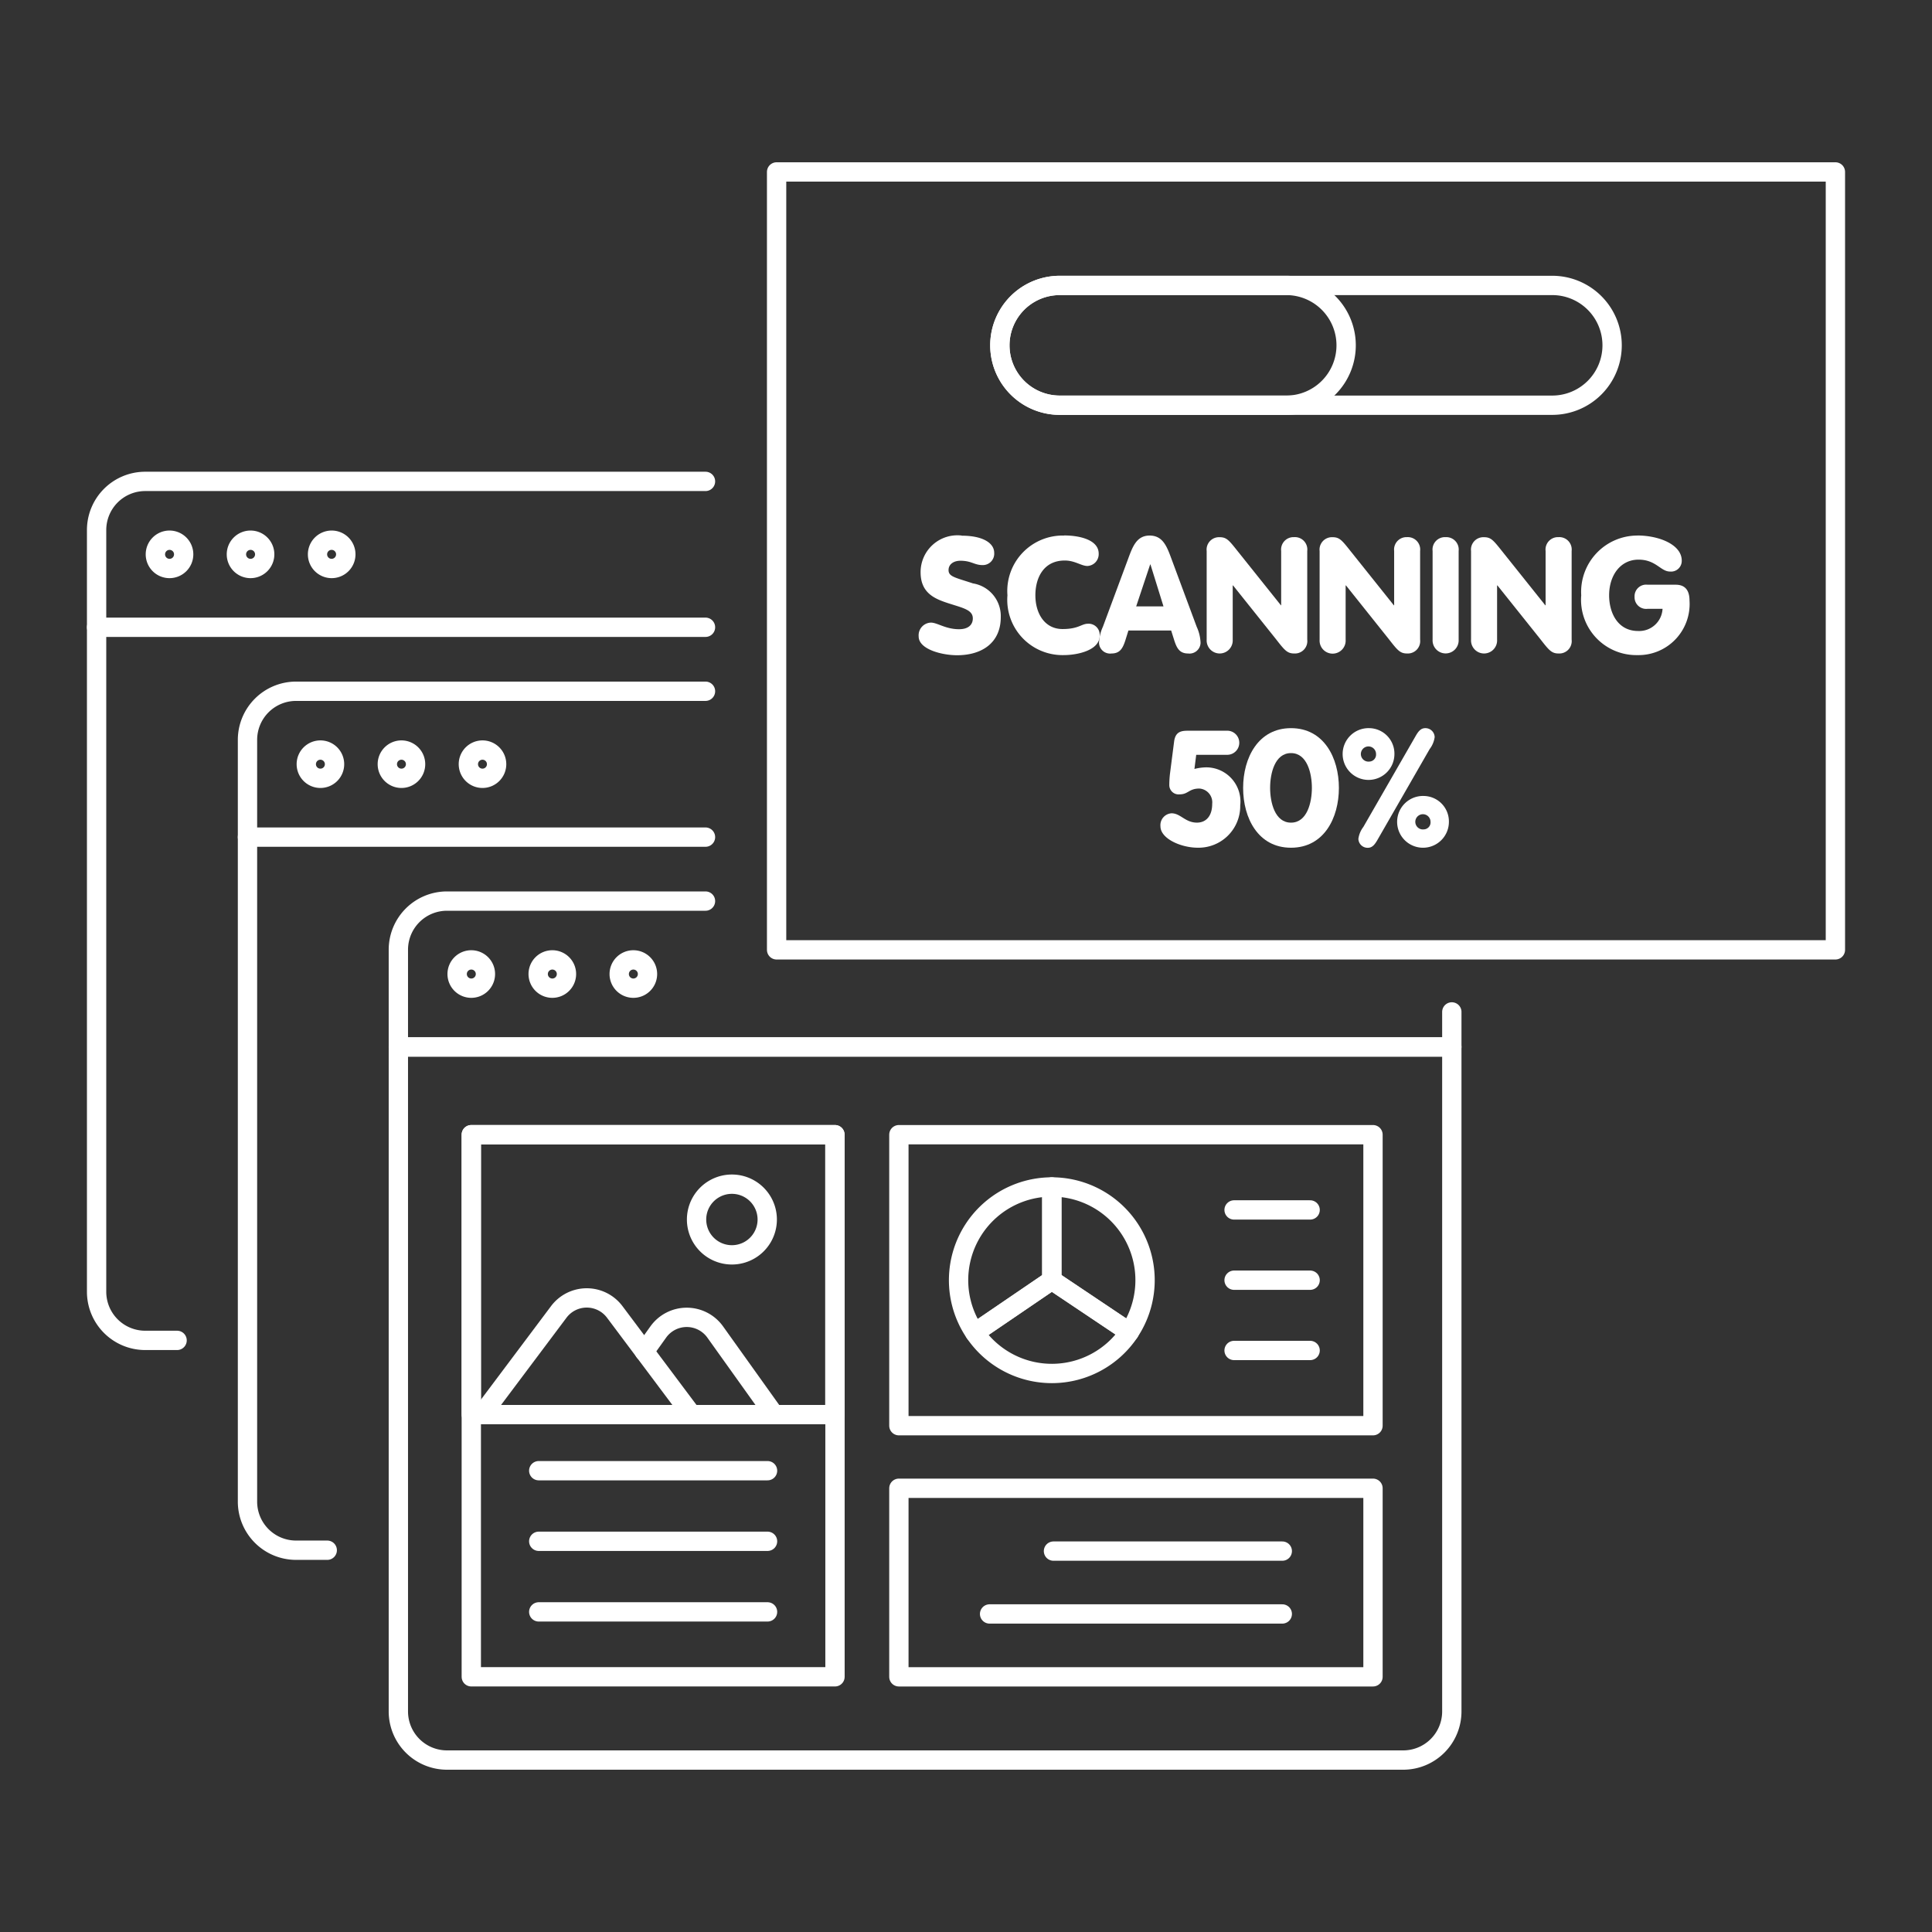 <svg xmlns="http://www.w3.org/2000/svg" version="1.1" xmlns:xlink="http://www.w3.org/1999/xlink" xmlns:svgjs="http://svgjs.com/svgjs" viewBox="0 0 300 300" width="300" height="300"><rect x="0" y="0" width="300" height="300" fill="#333333" stroke="none"/><g transform="matrix(3,0,0,3,0,0)"><path d="M8.775,28.461a.232.232,0,1,1-.231.231.232.232,0,0,1,.231-.231m0-1a1.232,1.232,0,1,0,1.231,1.231,1.231,1.231,0,0,0-1.231-1.231Z" fill="#ffffff"></path><path d="M12.969,28.461a.232.232,0,1,1-.231.231.232.232,0,0,1,.231-.231m0-1A1.232,1.232,0,1,0,14.2,28.692a1.231,1.231,0,0,0-1.232-1.231Z" fill="#ffffff"></path><path d="M17.164,28.461a.232.232,0,1,1-.232.231.232.232,0,0,1,.232-.231m0-1A1.232,1.232,0,1,0,18.4,28.692a1.232,1.232,0,0,0-1.231-1.231Z" fill="#ffffff"></path><path d="M9.166,69.378H7.517A2.517,2.517,0,0,1,5,66.861V32.467" fill="none" stroke="#ffffff" stroke-linecap="round" stroke-linejoin="round"></path><path d="M36.516,24.917h-29A2.517,2.517,0,0,0,5,27.434v5.033H36.516" fill="none" stroke="#ffffff" stroke-linecap="round" stroke-linejoin="round"></path><path d="M16.938,80.239H15.326a2.515,2.515,0,0,1-2.516-2.516V43.329H36.516" fill="none" stroke="#ffffff" stroke-linecap="round" stroke-linejoin="round"></path><path d="M36.516,35.779H15.326A2.516,2.516,0,0,0,12.81,38.3v5.033" fill="none" stroke="#ffffff" stroke-linecap="round" stroke-linejoin="round"></path><path d="M16.584,39.323a.231.231,0,1,1-.231.231.231.231,0,0,1,.231-.231m0-1a1.231,1.231,0,1,0,1.232,1.231,1.231,1.231,0,0,0-1.232-1.231Z" fill="#ffffff"></path><path d="M20.779,39.323a.231.231,0,1,1-.231.231.231.231,0,0,1,.231-.231m0-1a1.231,1.231,0,1,0,1.231,1.231,1.231,1.231,0,0,0-1.231-1.231Z" fill="#ffffff"></path><path d="M24.973,39.323a.231.231,0,1,1-.231.231.231.231,0,0,1,.231-.231m0-1a1.231,1.231,0,1,0,1.232,1.231,1.231,1.231,0,0,0-1.232-1.231Z" fill="#ffffff"></path><path d="M72.629,91.1H23.136a2.517,2.517,0,0,1-2.517-2.517V54.19H75.146V88.584A2.517,2.517,0,0,1,72.629,91.1Z" fill="none" stroke="#ffffff" stroke-linecap="round" stroke-linejoin="round"></path><path d="M36.516,46.64H23.136a2.517,2.517,0,0,0-2.517,2.517V54.19H75.146V52.377" fill="none" stroke="#ffffff" stroke-linecap="round" stroke-linejoin="round"></path><path d="M24.394,50.184a.232.232,0,1,1-.231.231.231.231,0,0,1,.231-.231m0-1a1.232,1.232,0,1,0,1.231,1.231,1.231,1.231,0,0,0-1.231-1.231Z" fill="#ffffff"></path><path d="M28.588,50.184a.232.232,0,1,1-.231.231.232.232,0,0,1,.231-.231m0-1a1.232,1.232,0,1,0,1.232,1.231,1.231,1.231,0,0,0-1.232-1.231Z" fill="#ffffff"></path><path d="M32.783,50.184a.232.232,0,1,1-.232.231.232.232,0,0,1,.232-.231m0-1a1.232,1.232,0,1,0,1.231,1.231,1.232,1.232,0,0,0-1.231-1.231Z" fill="#ffffff"></path><path d="M46.526 77.032H71.066V86.792H46.526z" fill="none" stroke="#ffffff" stroke-linecap="round" stroke-linejoin="round"></path><path d="M51.221 83.538L66.371 83.538" fill="none" stroke="#ffffff" stroke-linecap="round" stroke-linejoin="round"></path><path d="M54.528 80.285L66.371 80.285" fill="none" stroke="#ffffff" stroke-linecap="round" stroke-linejoin="round"></path><path d="M46.526 58.731H71.066V73.794H46.526z" fill="none" stroke="#ffffff" stroke-linecap="round" stroke-linejoin="round"></path><path d="M24.394 58.731H43.219V86.791H24.394z" fill="none" stroke="#ffffff" stroke-linecap="round" stroke-linejoin="round"></path><path d="M24.394 58.731H43.212V73.219H24.394z" fill="none" stroke="#ffffff" stroke-linecap="round" stroke-linejoin="round"></path><path d="M33.351,69.953l.721-1.009a1.811,1.811,0,0,1,2.947,0l3.054,4.275" fill="none" stroke="#ffffff" stroke-linecap="round" stroke-linejoin="round"></path><path d="M24.936,73.219l3.984-5.312a1.81,1.81,0,0,1,2.9,0L35.8,73.219Z" fill="none" stroke="#ffffff" stroke-linecap="round" stroke-linejoin="round"></path><path d="M36.054 63.122 A1.829 1.829 0 1 0 39.712 63.122 A1.829 1.829 0 1 0 36.054 63.122 Z" fill="none" stroke="#ffffff" stroke-linecap="round" stroke-linejoin="round"></path><path d="M27.885 76.123L39.728 76.123" fill="none" stroke="#ffffff" stroke-linecap="round" stroke-linejoin="round"></path><path d="M27.885 79.777L39.728 79.777" fill="none" stroke="#ffffff" stroke-linecap="round" stroke-linejoin="round"></path><path d="M27.885 83.431L39.728 83.431" fill="none" stroke="#ffffff" stroke-linecap="round" stroke-linejoin="round"></path><path d="M58.451,68.95a4.826,4.826,0,0,0-4.009-7.513v4.826Z" fill="none" stroke="#ffffff" stroke-linecap="round" stroke-linejoin="round"></path><path d="M54.442,61.437a4.825,4.825,0,0,0-3.988,7.543l3.988-2.717Z" fill="none" stroke="#ffffff" stroke-linecap="round" stroke-linejoin="round"></path><path d="M54.442,66.263,50.454,68.98a4.826,4.826,0,0,0,8-.03Z" fill="none" stroke="#ffffff" stroke-linecap="round" stroke-linejoin="round"></path><path d="M63.876 66.263L67.812 66.263" fill="none" stroke="#ffffff" stroke-linecap="round" stroke-linejoin="round"></path><path d="M63.876 62.626L67.812 62.626" fill="none" stroke="#ffffff" stroke-linecap="round" stroke-linejoin="round"></path><path d="M63.876 69.9L67.812 69.9" fill="none" stroke="#ffffff" stroke-linecap="round" stroke-linejoin="round"></path><path d="M40.197 8.899 L95.000 8.899 L95.000 49.164 L40.197 49.164 Z" fill="none" stroke="#ffffff" stroke-linecap="round" stroke-linejoin="round"></path><path d="M83.443,17.874a3.1,3.1,0,0,1-3.1,3.1H54.853a3.1,3.1,0,0,1,0-6.2H80.344A3.1,3.1,0,0,1,83.443,17.874Z" fill="none" stroke="#ffffff" stroke-linecap="round" stroke-linejoin="round"></path><path d="M69.676,17.874a3.1,3.1,0,0,1-3.1,3.1H54.853a3.1,3.1,0,0,1,0-6.2H66.578A3.1,3.1,0,0,1,69.676,17.874Z" fill="none" stroke="#ffffff" stroke-linecap="round" stroke-linejoin="round"></path><path d="M49.779,27.72a1.905,1.905,0,0,0-2.129,1.9c0,1.073.724,1.372,1.422,1.6.765.249,1.281.341,1.281.79,0,.292-.191.558-.715.558-.691,0-1.123-.342-1.456-.342a.658.658,0,0,0-.632.716c0,.665,1.2.973,1.988.973,1.256,0,2.262-.616,2.262-1.979a1.713,1.713,0,0,0-1.439-1.739c-.931-.308-1.264-.349-1.264-.69,0-.291.249-.483.616-.483.574,0,.715.225,1.147.225a.59.59,0,0,0,.6-.632c0-.516-.6-.89-1.68-.89Z" fill="#ffffff"></path><path d="M56.411,33.274h0m-1.33-5.554a2.872,2.872,0,0,0-2.936,3.094,2.86,2.86,0,0,0,2.91,3.094c.741,0,1.864-.258,1.864-1a.574.574,0,0,0-.6-.624c-.349,0-.483.275-1.323.275-.923,0-1.405-.807-1.405-1.747,0-.915.432-1.8,1.522-1.8.524,0,.857.283,1.173.283a.613.613,0,0,0,.582-.64c0-.707-.974-.94-1.788-.94Z" fill="#ffffff"></path><path d="M59.508,27.72c-.674,0-.882.565-1.123,1.223l-1.3,3.5a2.168,2.168,0,0,0-.2.832.573.573,0,0,0,.649.549c.441,0,.582-.283.707-.658l.166-.532h2.212l.167.532c.125.375.266.658.707.658a.573.573,0,0,0,.648-.549,2.168,2.168,0,0,0-.2-.832l-1.3-3.5c-.242-.658-.45-1.223-1.14-1.223Zm-.7,3.668.724-2.171h.016l.674,2.171Z" fill="#ffffff"></path><path d="M67.313,28.51h0m-3.859,0h0m3.533-.707a.642.642,0,0,0-.674.716V31.33H66.3l-2.238-2.8c-.449-.566-.573-.724-.931-.724a.642.642,0,0,0-.674.716v4.59a.675.675,0,1,0,1.348,0V30.3h.016l2.237,2.8c.441.566.574.724.932.724a.641.641,0,0,0,.673-.716v-4.59a.641.641,0,0,0-.673-.716Z" fill="#ffffff"></path><path d="M73.162,28.51h0m-3.859,0h0m3.533-.707a.642.642,0,0,0-.675.716V31.33h-.016l-2.237-2.8c-.449-.566-.574-.724-.932-.724a.642.642,0,0,0-.673.716v4.59a.675.675,0,1,0,1.347,0V30.3h.016L71.9,33.1c.441.566.573.724.932.724a.641.641,0,0,0,.673-.716v-4.59a.642.642,0,0,0-.673-.716Z" fill="#ffffff"></path><path d="M75.151,28.51h0m-.326-.707a.642.642,0,0,0-.674.716v4.59a.675.675,0,1,0,1.348,0v-4.59a.642.642,0,0,0-.674-.716Z" fill="#ffffff"></path><path d="M81,28.51h0m-3.859,0h0m3.533-.707a.642.642,0,0,0-.674.716V31.33h-.016l-2.237-2.8c-.45-.566-.574-.724-.932-.724a.642.642,0,0,0-.674.716v4.59a.675.675,0,1,0,1.348,0V30.3h.016l2.237,2.8c.441.566.574.724.932.724a.641.641,0,0,0,.674-.716v-4.59a.642.642,0,0,0-.674-.716Z" fill="#ffffff"></path><path d="M84.755,27.72a2.914,2.914,0,0,0-2.911,3.094,2.86,2.86,0,0,0,2.911,3.094,2.644,2.644,0,0,0,2.694-2.82c0-.557-.249-.823-.714-.823H85.279a.6.6,0,0,0-.674.624.6.6,0,0,0,.674.623h.774a1.209,1.209,0,0,1-1.265,1.148c-1.048,0-1.5-.931-1.5-1.846,0-1.031.583-1.847,1.522-1.847.907,0,1.14.616,1.63.616a.553.553,0,0,0,.607-.566c0-.831-1.181-1.3-2.3-1.3Z" fill="#ffffff"></path><path d="M63.517,37.822h-2.03c-.349,0-.648.05-.715.558L60.564,40a5.072,5.072,0,0,0-.041.624.482.482,0,0,0,.54.491c.441,0,.474-.3,1.015-.3a.715.715,0,0,1,.665.791c0,.631-.316.973-.79.973-.607,0-.848-.483-1.314-.483a.614.614,0,0,0-.574.674c0,.64,1.065,1.107,1.929,1.107a2.155,2.155,0,0,0,2.2-2.188,1.77,1.77,0,0,0-1.746-1.971,2.559,2.559,0,0,0-.624.083l.092-.732h1.605a.624.624,0,0,0,0-1.248Z" fill="#ffffff"></path><path d="M66.822,37.689c-1.7,0-2.478,1.539-2.478,3.094s.773,3.095,2.478,3.095,2.479-1.54,2.479-3.095-.774-3.094-2.479-3.094Zm0,4.891c-.84,0-1.081-1.056-1.081-1.8s.241-1.8,1.081-1.8,1.081,1.056,1.081,1.8-.241,1.8-1.081,1.8Z" fill="#ffffff"></path><path d="M74.193,38.51h0m-.423-.821c-.242,0-.375.191-.516.441L70.568,42.8a1.314,1.314,0,0,0-.258.615.477.477,0,0,0,.49.467c.242,0,.374-.192.516-.442L74,38.77a1.31,1.31,0,0,0,.258-.615.477.477,0,0,0-.49-.466Zm-2.895,0a1.34,1.34,0,1,0,1.3,1.34,1.32,1.32,0,0,0-1.3-1.34Zm0,1.73a.393.393,0,1,1,.349-.39.361.361,0,0,1-.349.39Zm2.82,1.78a1.34,1.34,0,1,0,1.3,1.339,1.319,1.319,0,0,0-1.3-1.339Zm0,1.73a.394.394,0,1,1,.349-.391.361.361,0,0,1-.349.391Z" fill="#ffffff"></path></g></svg>